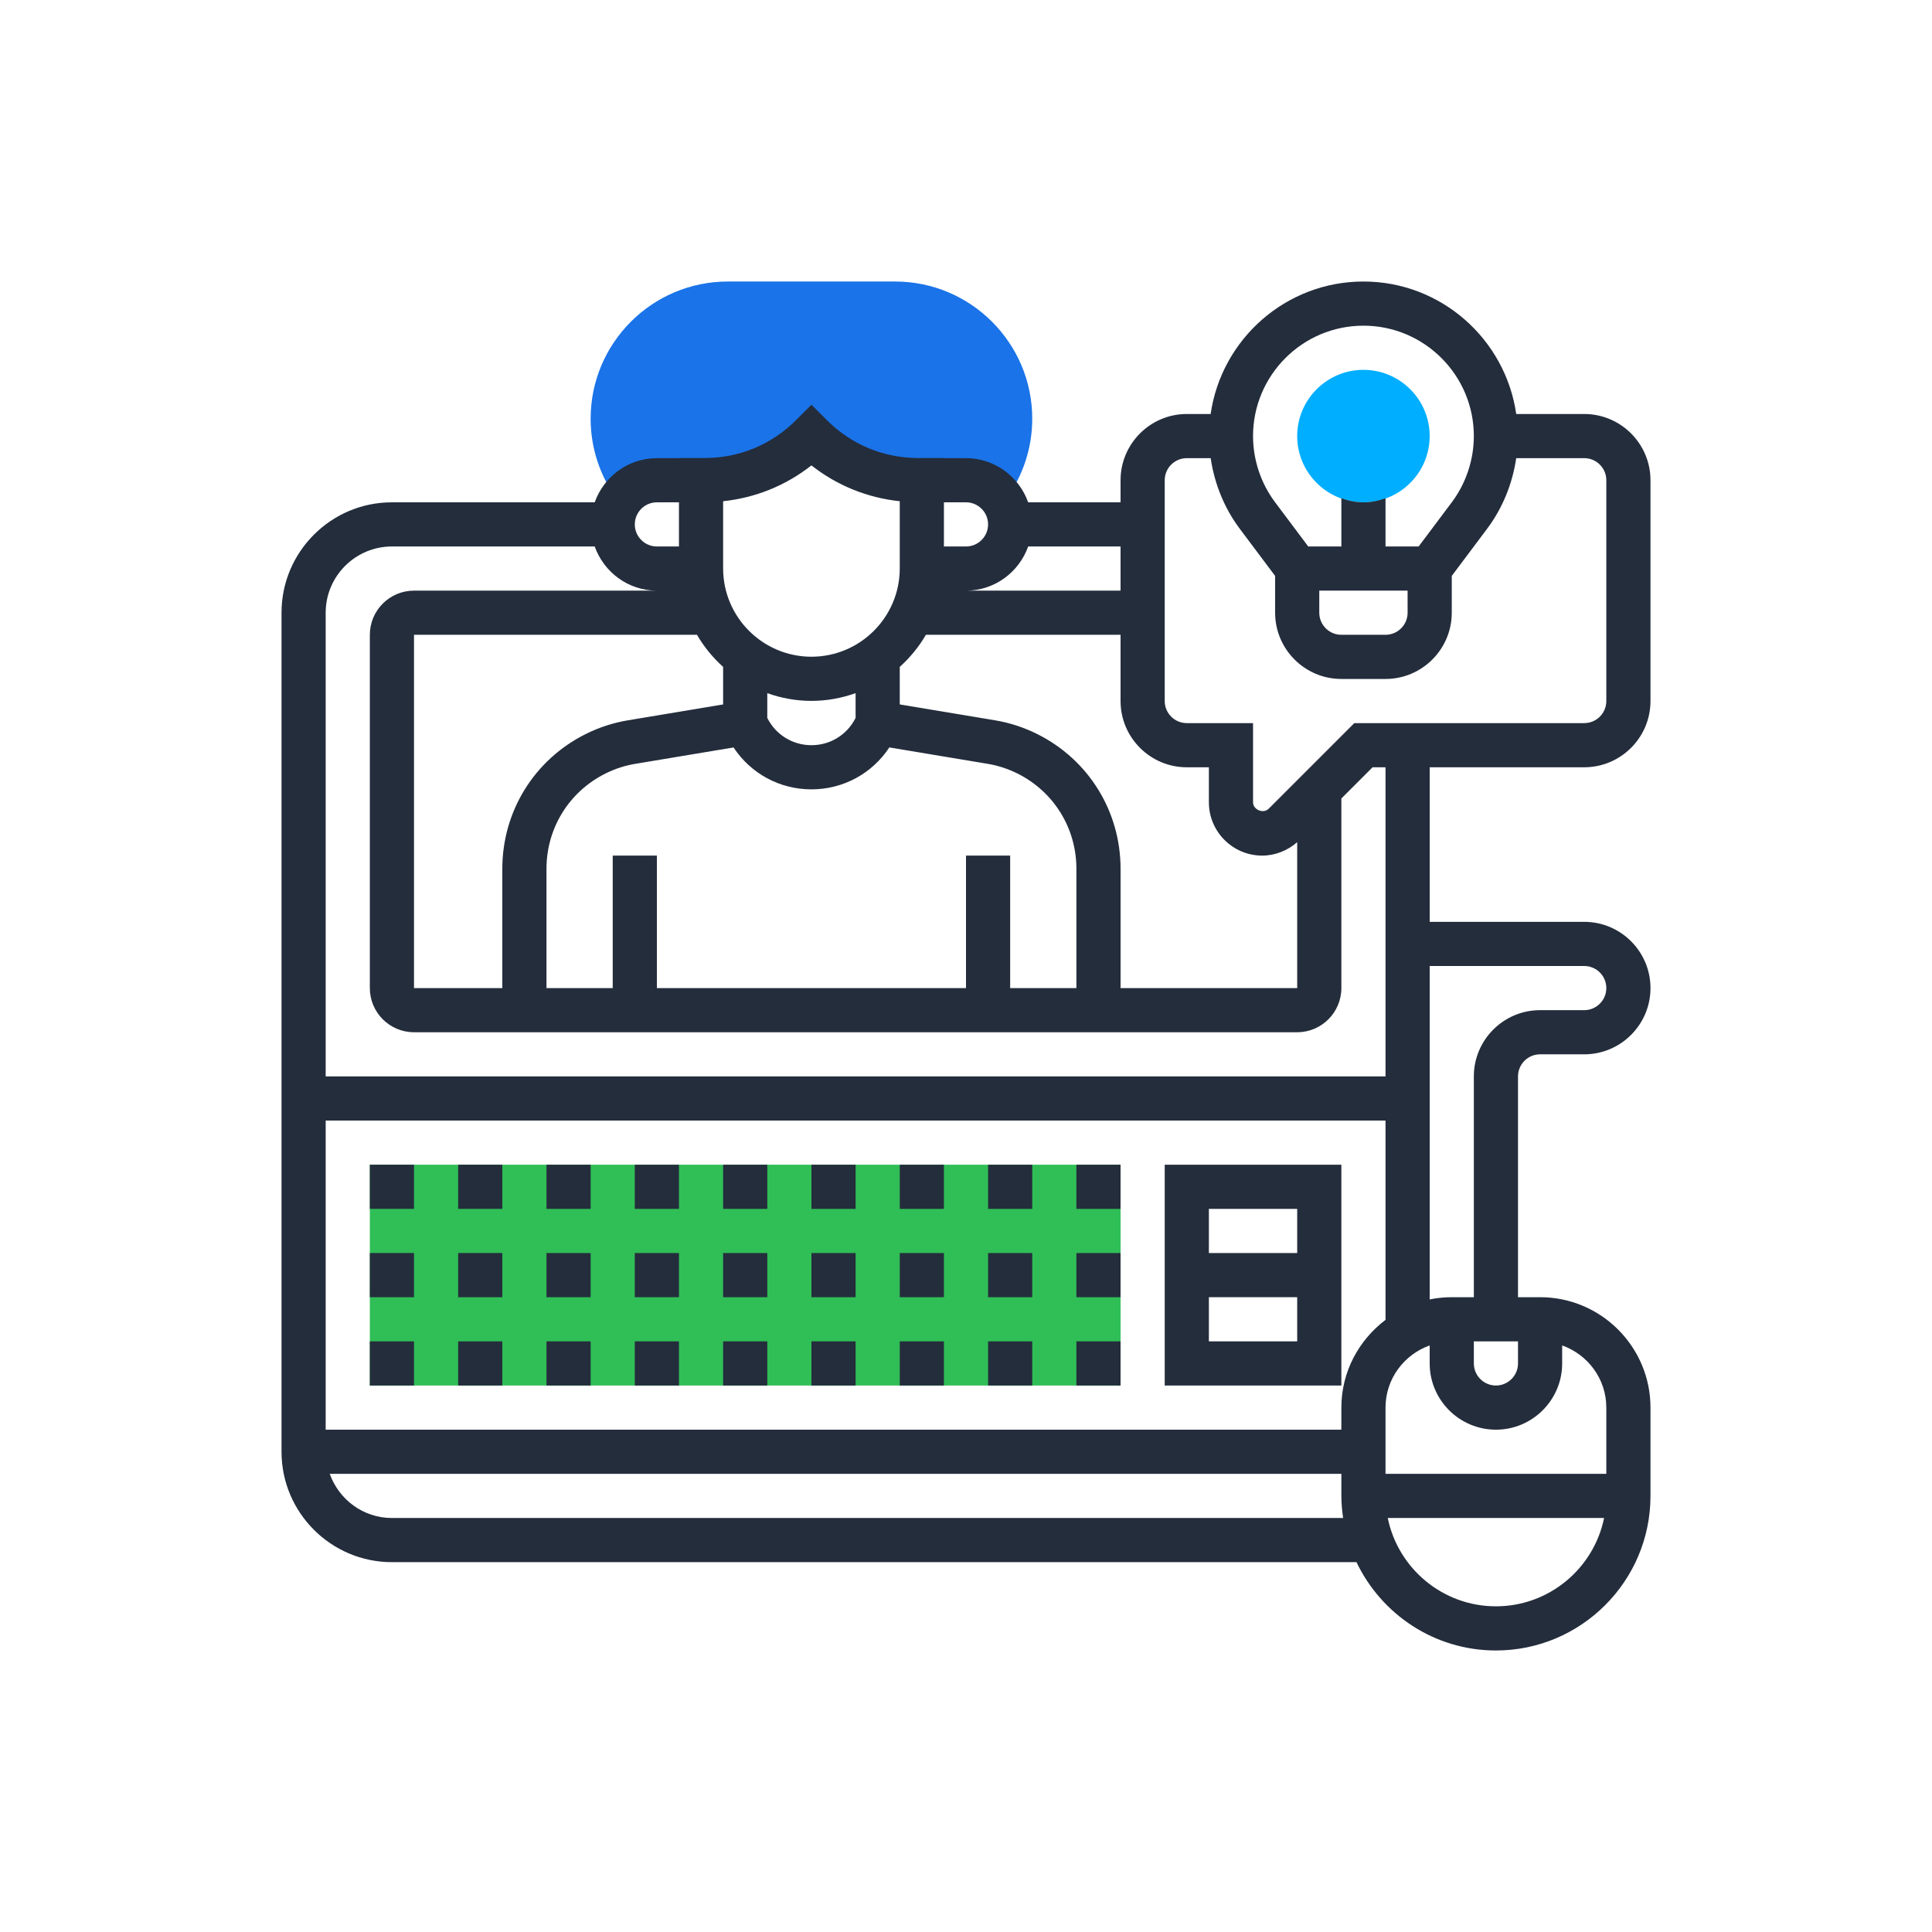 <svg xmlns="http://www.w3.org/2000/svg" xmlns:xlink="http://www.w3.org/1999/xlink" id="Layer_5" x="0px" y="0px" width="700px" height="700px" viewBox="-94 -94 700 700" xml:space="preserve">
<g>
	<g>
		<path fill="#1A73E8" d="M130.272,87.904C133.056,83.192,138.128,80,144,80h16v-0.056h1.376c14.488,0,28.384-5.752,38.624-16    c10.248,10.248,24.136,16,38.624,16H240V80h16c5.872,0,10.943,3.192,13.729,7.904l0.711-0.984    C276.695,78.344,280,68.232,280,57.688C280,30.288,257.712,8,230.312,8h-60.624C142.288,8,120,30.288,120,57.688    c0,10.544,3.304,20.656,9.552,29.232L130.272,87.904z"></path>
	</g>
	<g>
		<path fill="#30BE56" d="M40,328h272v80H40V328z"></path>
	</g>
	<g>
		<g>
			<path fill="#00AEFF" d="M400,88c-13.232,0-24-10.768-24-24s10.768-24,24-24s24,10.768,24,24S413.232,88,400,88z"></path>
		</g>
	</g>
	<g>
		<path fill="#242D3C" d="M232,328h16v16h-16V328z"></path>
		<path fill="#242D3C" d="M200,328h16v16h-16V328z"></path>
		<path fill="#242D3C" d="M72,328h16v16H72V328z"></path>
		<path fill="#242D3C" d="M40,328h16v16H40V328z"></path>
		<path fill="#242D3C" d="M264,328h16v16h-16V328z"></path>
		<path fill="#242D3C" d="M168,328h16v16h-16V328z"></path>
		<path fill="#242D3C" d="M104,328h16v16h-16V328z"></path>
		<path fill="#242D3C" d="M296,328h16v16h-16V328z"></path>
		<path fill="#242D3C" d="M136,328h16v16h-16V328z"></path>
		<path fill="#242D3C" d="M296,360h16v16h-16V360z"></path>
		<path fill="#242D3C" d="M200,360h16v16h-16V360z"></path>
		<path fill="#242D3C" d="M72,360h16v16H72V360z"></path>
		<path fill="#242D3C" d="M104,360h16v16h-16V360z"></path>
		<path fill="#242D3C" d="M40,360h16v16H40V360z"></path>
		<path fill="#242D3C" d="M136,360h16v16h-16V360z"></path>
		<path fill="#242D3C" d="M264,360h16v16h-16V360z"></path>
		<path fill="#242D3C" d="M232,360h16v16h-16V360z"></path>
		<path fill="#242D3C" d="M168,360h16v16h-16V360z"></path>
		<path fill="#242D3C" d="M168,392h16v16h-16V392z"></path>
		<path fill="#242D3C" d="M136,392h16v16h-16V392z"></path>
		<path fill="#242D3C" d="M72,392h16v16H72V392z"></path>
		<path fill="#242D3C" d="M200,392h16v16h-16V392z"></path>
		<path fill="#242D3C" d="M40,392h16v16H40V392z"></path>
		<path fill="#242D3C" d="M104,392h16v16h-16V392z"></path>
		<path fill="#242D3C" d="M296,392h16v16h-16V392z"></path>
		<path fill="#242D3C" d="M264,392h16v16h-16V392z"></path>
		<path fill="#242D3C" d="M232,392h16v16h-16V392z"></path>
		<path fill="#242D3C" d="M392,328h-64v80h64V328z M376,344v16h-32v-16H376z M344,392v-16h32v16H344z"></path>
		<path fill="#242D3C" d="M480,184c13.232,0,24-10.768,24-24V80c0-13.232-10.768-24-24-24h-24.64C451.456,28.912,428.152,8,400,8    s-51.456,20.912-55.36,48H336c-13.232,0-24,10.768-24,24v8h-33.473c-3.312-9.288-12.111-16-22.527-16h-8v-0.056h-9.368    c-12.456,0-24.168-4.848-32.976-13.656L200,52.632l-5.656,5.656c-8.808,8.808-20.52,13.656-32.976,13.656H152V72h-8    c-10.416,0-19.216,6.712-22.528,16H48c-22.056,0-40,17.944-40,40v304c0,22.056,17.944,40,40,40h349.48    c9.008,18.888,28.239,32,50.52,32c30.88,0,56-25.128,56-56v-32c0-22.057-17.944-40-40-40h-8v-80c0-4.416,3.592-8,8-8h16    c13.232,0,24-10.768,24-24c0-13.232-10.768-24-24-24h-56v-56H480z M400,24c22.056,0,40,17.944,40,40c0,8.6-2.84,17.128-8,24    l-12,16h-12V86.528c-2.512,0.896-5.184,1.472-8,1.472s-5.488-0.576-8-1.472V104h-12l-12-16.008c-5.16-6.864-8-15.392-8-23.992    C360,41.944,377.944,24,400,24z M384,120h32v8c0,4.416-3.592,8-8,8h-16c-4.408,0-8-3.584-8-8V120z M328,80c0-4.416,3.592-8,8-8    h8.656c1.352,9.24,4.936,18.12,10.544,25.592l12.8,17.072V128c0,13.232,10.768,24,24,24h16c13.232,0,24-10.768,24-24v-13.336    L444.8,97.6c5.616-7.48,9.2-16.36,10.552-25.6H480c4.408,0,8,3.584,8,8v80c0,4.416-3.592,8-8,8h-83.313l-31.023,31.024    c-1.928,1.928-5.664,0.36-5.664-2.336V168h-24c-4.408,0-8-3.584-8-8V80z M312,120h-56c10.416,0,19.216-6.712,22.527-16H312V120z     M256,88c4.408,0,8,3.584,8,8s-3.592,8-8,8h-8V88H256z M241.472,136H312v24c0,13.232,10.768,24,24,24h8v12.688    c0,10.648,8.664,19.312,19.313,19.312c4.655,0,9.184-1.8,12.688-4.864V264h-64v-43.224c0-20.808-11.56-39.504-30.16-48.8    c-4.88-2.44-10.08-4.136-15.432-5.016L232,161.224v-13.608C235.728,144.272,238.936,140.36,241.472,136L241.472,136z M256,216v48    H144v-48h-16v48h-24v-43.224c0-14.704,8.168-27.912,21.32-34.488c3.448-1.728,7.112-2.92,10.904-3.544l35.56-5.928    C178.008,186.256,188.472,192,200,192s21.992-5.744,28.224-15.192l35.568,5.928c3.784,0.624,7.448,1.824,10.896,3.544    C287.832,192.856,296,206.072,296,220.776V264h-24v-48H256z M200,159.944c5.616,0,10.984-1.024,16-2.8v8.968    c-3.048,6.096-9.176,9.888-16,9.888s-12.952-3.792-16-9.888v-8.968C189.016,158.928,194.384,159.944,200,159.944z M168,87.6    c11.728-1.224,22.744-5.696,32-12.976c9.256,7.28,20.272,11.752,32,12.976v24.344c0,17.648-14.352,32-32,32s-32-14.352-32-32V87.6    z M168,147.624v13.608l-34.4,5.736c-5.368,0.88-10.56,2.576-15.44,5.016C99.56,181.28,88,199.976,88,220.784V264H56V136h102.528    C161.064,140.36,164.272,144.272,168,147.624z M144,88h8v16h-8c-4.408,0-8-3.584-8-8S139.592,88,144,88z M440,392h16v8    c0,4.416-3.592,8-8,8s-8-3.584-8-8V392z M408,384.208c-9.656,7.312-16,18.784-16,31.792v8H24V312h384V384.208z M48,456    c-10.416,0-19.216-6.712-22.528-16H392v8c0,2.72,0.264,5.376,0.64,8H48z M448,488c-19.313,0-35.472-13.768-39.192-32h78.385    C483.472,474.232,467.312,488,448,488z M488,416v24h-80v-24c0-10.416,6.712-19.216,16-22.527V400c0,13.232,10.768,24,24,24    s24-10.768,24-24v-6.527C481.288,396.784,488,405.584,488,416z M480,256c4.408,0,8,3.584,8,8s-3.592,8-8,8h-16    c-13.232,0-24,10.768-24,24v80h-8c-2.736,0-5.416,0.279-8,0.809V256H480z M408,296H24V128c0-13.232,10.768-24,24-24h73.472    c3.312,9.288,12.112,16,22.528,16H56c-8.824,0-16,7.176-16,16v128c0,8.824,7.176,16,16,16h320c8.824,0,16-7.176,16-16v-68.688    L403.313,184H408V296z"></path>
	</g>
</g>
</svg>